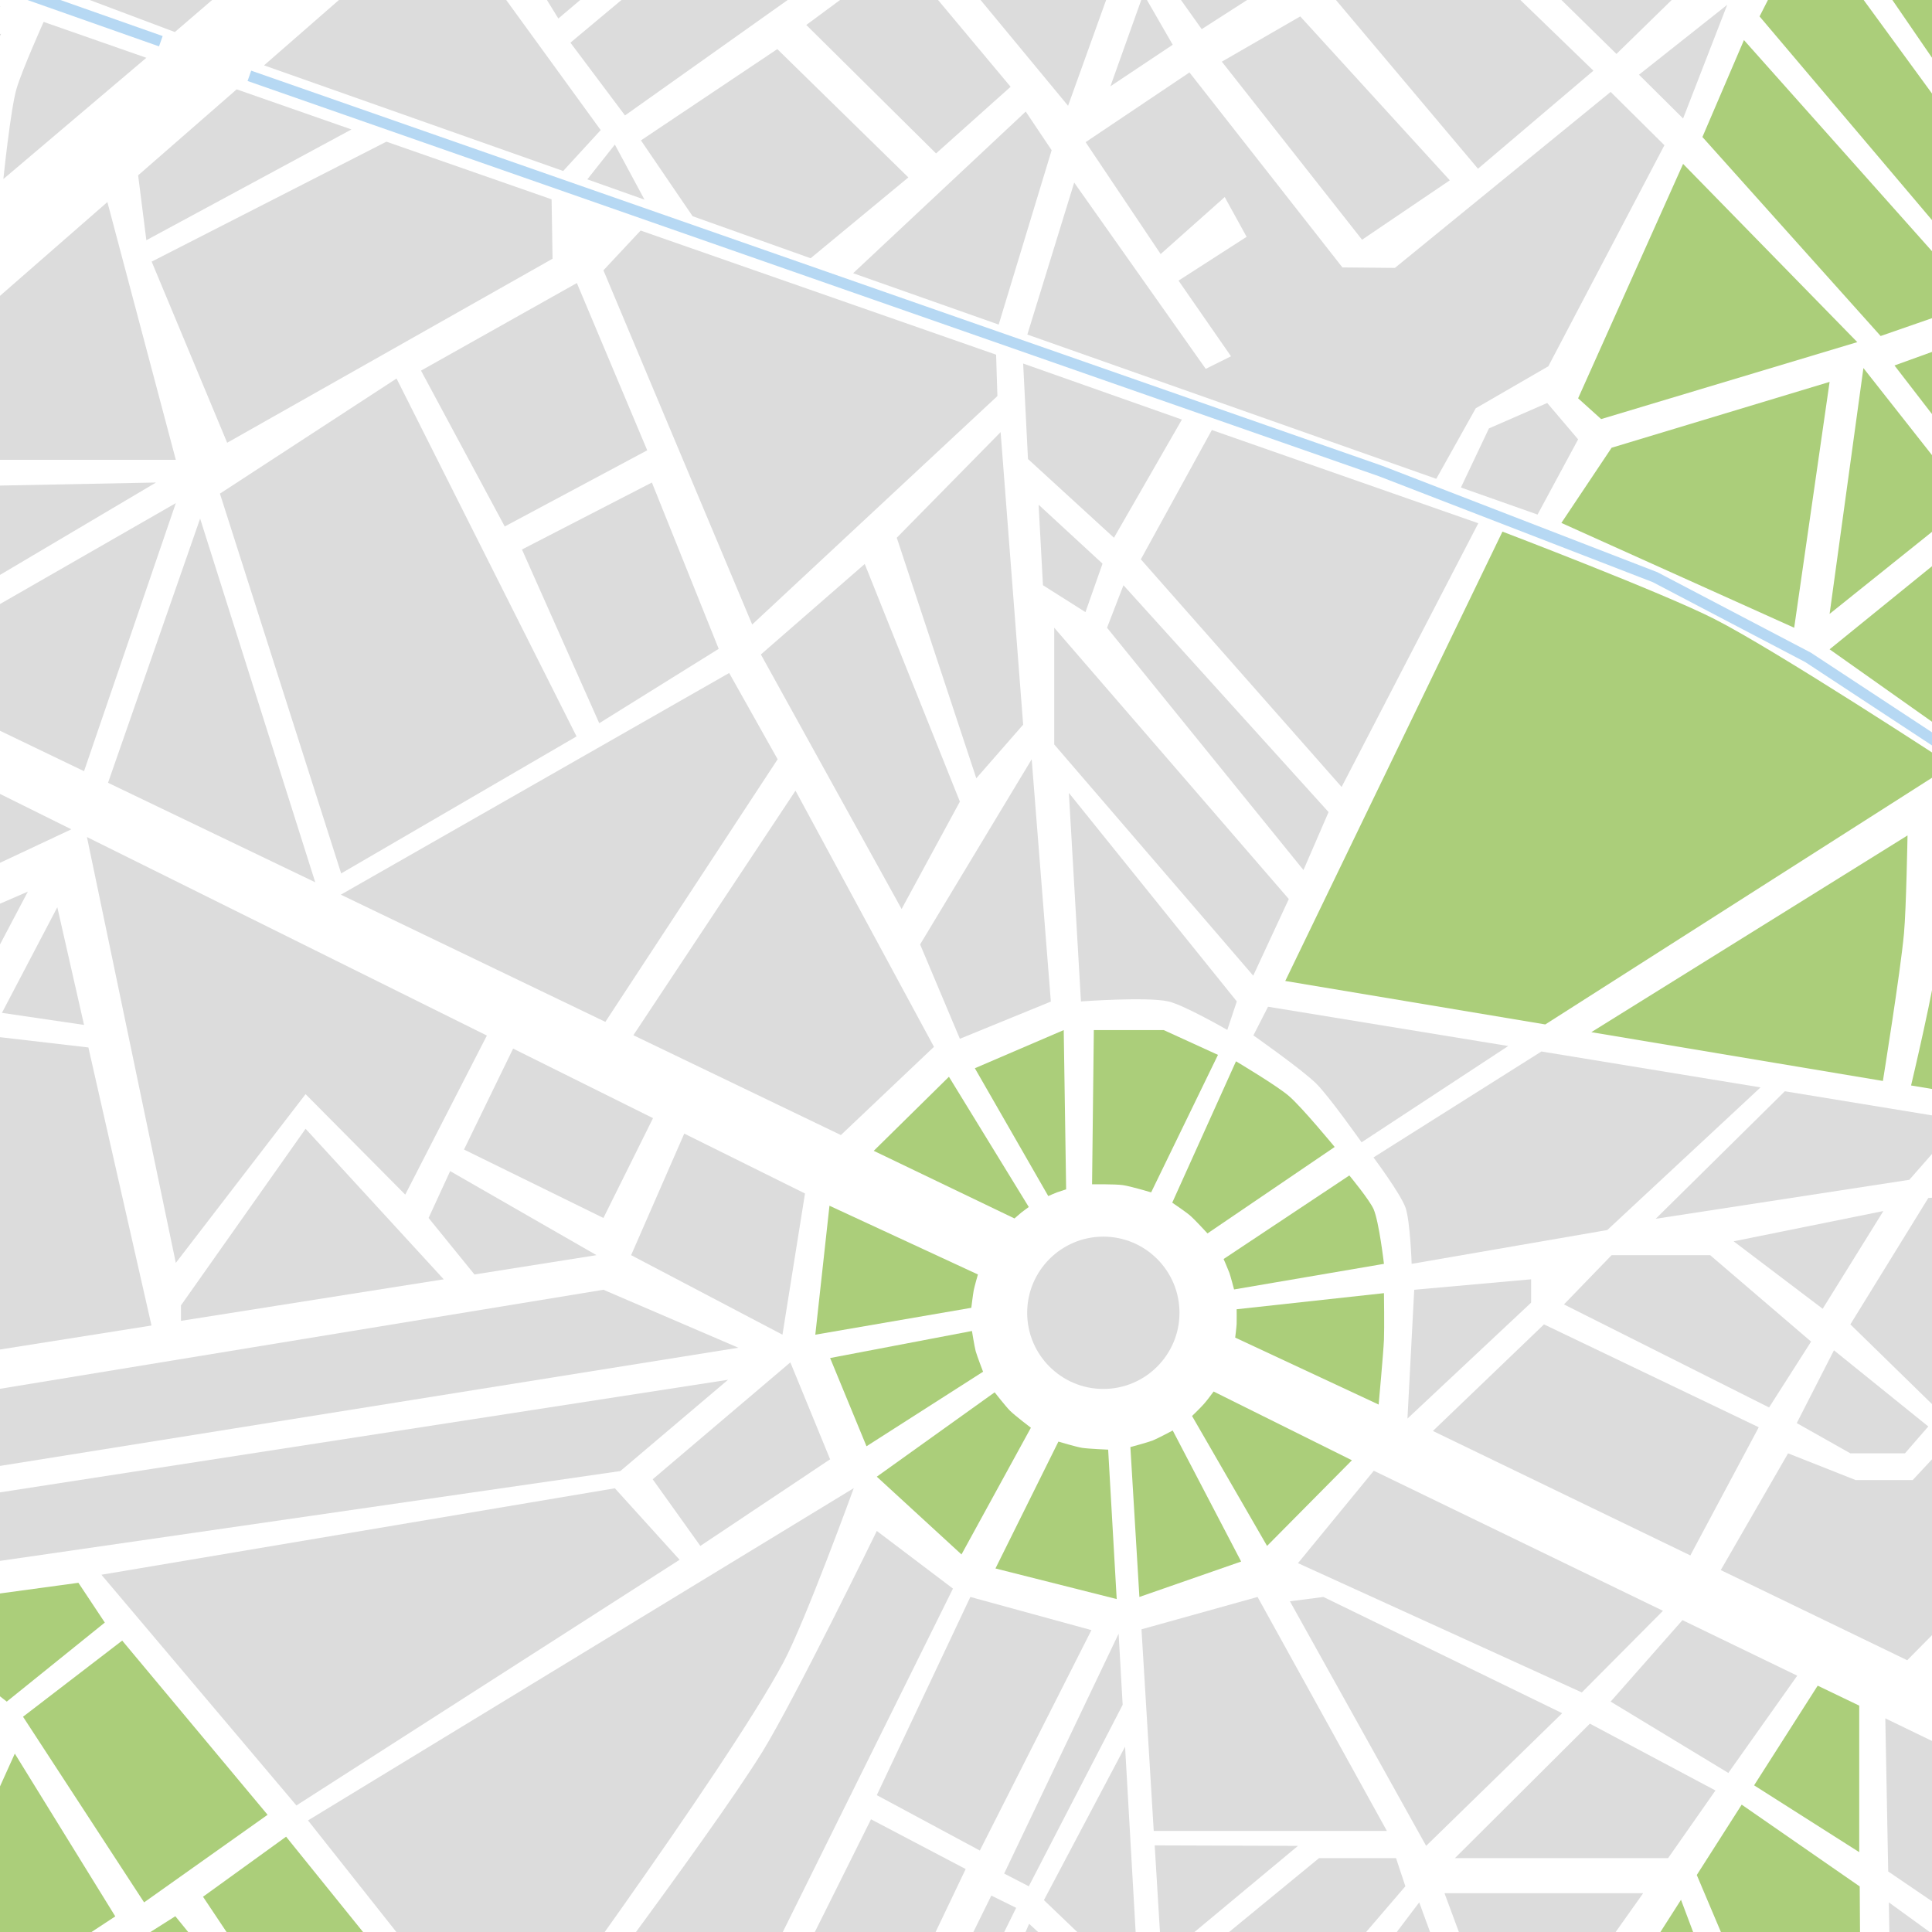 <?xml version="1.0" encoding="utf-8"?>
<!-- Generator: Adobe Illustrator 27.8.0, SVG Export Plug-In . SVG Version: 6.00 Build 0)  -->
<svg version="1.1" id="Layer_1" xmlns="http://www.w3.org/2000/svg" xmlns:xlink="http://www.w3.org/1999/xlink" x="0px" y="0px"
	 viewBox="0 0 1200 1200" style="enable-background:new 0 0 1200 1200;" xml:space="preserve">
<rect x="0" y="0" width="1200" height="1200" fill="#808080" stroke="none"/>
<style type="text/css">
	.st0{clip-path:url(#SVGID_00000150064423814140533970000009679000119055647151_);fill:#FFFFFF;}
	.st1{clip-path:url(#SVGID_00000150064423814140533970000009679000119055647151_);}
	.st2{clip-path:url(#SVGID_00000084525104944789318980000016347643452399526815_);fill:#DCDCDC;}
	.st3{clip-path:url(#SVGID_00000150064423814140533970000009679000119055647151_);fill:#DCDCDC;}
	.st4{clip-path:url(#SVGID_00000086690764025179100350000015153744612432913085_);fill:#DCDCDC;}
	.st5{clip-path:url(#SVGID_00000086690764025179100350000015153744612432913085_);fill:#ABCE7A;}
	
		.st6{clip-path:url(#SVGID_00000086690764025179100350000015153744612432913085_);fill:none;stroke:#B6D8F3;stroke-width:6.799;stroke-miterlimit:10;}
	.st7{clip-path:url(#SVGID_00000120541318106851474280000010779656547057458101_);fill:#06151F;}
</style>
<g>
	<g>
		<defs>
			<rect id="SVGID_1_" x="-238.7" y="-15.9" width="1699.9" height="1699.9"/>
		</defs>
		<clipPath id="SVGID_00000173866274080130544620000006888574511949916330_">
			<use xlink:href="#SVGID_1_"  style="overflow:visible;"/>
		</clipPath>
		
			<rect x="-238.7" y="-15.9" style="clip-path:url(#SVGID_00000173866274080130544620000006888574511949916330_);fill:#FFFFFF;" width="1699.9" height="1699.8"/>
		<g style="clip-path:url(#SVGID_00000173866274080130544620000006888574511949916330_);">
			<defs>
				<rect id="SVGID_00000025409147529824013160000000902858417270851481_" x="-238.7" y="-15.9" width="1699.9" height="1699.7"/>
			</defs>
			<clipPath id="SVGID_00000018938776548816924510000008699067410885940914_">
				<use xlink:href="#SVGID_00000025409147529824013160000000902858417270851481_"  style="overflow:visible;"/>
			</clipPath>
			<polygon style="clip-path:url(#SVGID_00000018938776548816924510000008699067410885940914_);fill:#DCDCDC;" points="
				-283.9,-73.3 -283.9,-1.6 -221.5,-73.3 			"/>
		</g>
		<polygon style="clip-path:url(#SVGID_00000173866274080130544620000006888574511949916330_);fill:#DCDCDC;" points="-219.7,-15.9 
			-238.7,8.1 -238.7,256.8 -211.5,272.1 -112,-15.9 		"/>
		<g style="clip-path:url(#SVGID_00000173866274080130544620000006888574511949916330_);">
			<defs>
				<rect id="SVGID_00000137817140281238140130000009685534442446084504_" x="-238.7" y="-15.9" width="1699.9" height="1699.7"/>
			</defs>
			<clipPath id="SVGID_00000137849220670462749930000017798516516776215470_">
				<use xlink:href="#SVGID_00000137817140281238140130000009685534442446084504_"  style="overflow:visible;"/>
			</clipPath>
			<path style="clip-path:url(#SVGID_00000137849220670462749930000017798516516776215470_);fill:#DCDCDC;" d="M0.6,21.1H-94
				l-79,240.3l157.9-135.5c0,0-6.1-41.8-4.2-53.8C-17.1,58.7,0.6,21.1,0.6,21.1"/>
			<polygon style="clip-path:url(#SVGID_00000137849220670462749930000017798516516776215470_);fill:#DCDCDC;" points="-89.2,3.4 
				0.6,4.3 -80.3,-23.9 			"/>
			<path style="clip-path:url(#SVGID_00000137849220670462749930000017798516516776215470_);fill:#DCDCDC;" d="M27.1,13.6l63.8,22.3
				L2.1,111.2c0,0,4.4-43.2,8.2-56.2C13.6,43.7,27.1,13.6,27.1,13.6"/>
			<polygon style="clip-path:url(#SVGID_00000137849220670462749930000017798516516776215470_);fill:#DCDCDC;" points="-64.3,-73.3 
				-72.4,-48.2 108.6,19.9 185.6,-46.3 157.1,-73.3 			"/>
			<polygon style="clip-path:url(#SVGID_00000137849220670462749930000017798516516776215470_);fill:#DCDCDC;" points="274.1,-55.5 
				164,40.6 349.8,106.2 373.1,80.8 			"/>
			<polygon style="clip-path:url(#SVGID_00000137849220670462749930000017798516516776215470_);fill:#DCDCDC;" points="446.8,-73.3 
				294.5,-73.3 346.8,11.5 			"/>
			<polygon style="clip-path:url(#SVGID_00000137849220670462749930000017798516516776215470_);fill:#DCDCDC;" points="473.7,-73.3 
				592.5,-73.3 388.2,71.7 354.3,26.5 			"/>
			<polygon style="clip-path:url(#SVGID_00000137849220670462749930000017798516516776215470_);fill:#DCDCDC;" points="616.8,-73.3 
				713.4,-73.3 663.4,65.7 575.8,-40.2 			"/>
			<polygon style="clip-path:url(#SVGID_00000137849220670462749930000017798516516776215470_);fill:#DCDCDC;" points="581.4,95.3 
				627.7,53.9 559.4,-27.8 500.8,15.5 			"/>
			<polygon style="clip-path:url(#SVGID_00000137849220670462749930000017798516516776215470_);fill:#DCDCDC;" points="482.8,30.5 
				398.1,87.2 430.2,134.3 503.5,160.4 564.2,110.2 			"/>
			<polygon style="clip-path:url(#SVGID_00000137849220670462749930000017798516516776215470_);fill:#DCDCDC;" points="529.9,169.7 
				620.3,201.6 653.2,93.3 637.1,69.3 			"/>
			<polygon style="clip-path:url(#SVGID_00000137849220670462749930000017798516516776215470_);fill:#DCDCDC;" points="381.9,89.8 
				364.8,111.4 400.3,124 			"/>
			<polygon style="clip-path:url(#SVGID_00000137849220670462749930000017798516516776215470_);fill:#DCDCDC;" points="710.2,-3.8 
				689.7,53.6 728.4,27.8 			"/>
			<polygon style="clip-path:url(#SVGID_00000137849220670462749930000017798516516776215470_);fill:#DCDCDC;" points="793.3,-12 
				744.9,-73.3 718.1,-21.7 746.4,18.1 			"/>
			<polygon style="clip-path:url(#SVGID_00000137849220670462749930000017798516516776215470_);fill:#DCDCDC;" points="894.7,-48 
				829.1,-0.8 918,104.8 989.7,43.9 			"/>
			<polygon style="clip-path:url(#SVGID_00000137849220670462749930000017798516516776215470_);fill:#DCDCDC;" points="1004,33.5 
				909.4,-59.3 927.7,-73.3 996.5,-73.3 1051,-12.4 			"/>
			<polygon style="clip-path:url(#SVGID_00000137849220670462749930000017798516516776215470_);fill:#DCDCDC;" points="1072.8,3 
				1018,46.4 1045.4,73.6 			"/>
			<polygon style="clip-path:url(#SVGID_00000137849220670462749930000017798516516776215470_);fill:#DCDCDC;" points="807.6,10.2 
				758.9,38.3 846,148.9 900.5,112 			"/>
			<polygon style="clip-path:url(#SVGID_00000137849220670462749930000017798516516776215470_);fill:#DCDCDC;" points="667.2,113.4 
				638.1,207.8 892.1,297.4 916.6,253.6 961.7,227.5 1033.8,90.2 1000.4,57.1 866.4,166.4 833.8,166.1 738.8,45 674.3,88.3 
				720.9,157.8 760.7,122.4 774.3,147.1 732,174.3 764.6,221.3 748.9,229.1 			"/>
			<polygon style="clip-path:url(#SVGID_00000137849220670462749930000017798516516776215470_);fill:#ABCE7A;" points="
				1045.4,101.8 980.2,247.4 994.5,260.3 1153.6,212.5 			"/>
			<polygon style="clip-path:url(#SVGID_00000137849220670462749930000017798516516776215470_);fill:#ABCE7A;" points="1083.2,24.9 
				1057.4,85.1 1168.1,208.7 1228.3,187.8 			"/>
			<polygon style="clip-path:url(#SVGID_00000137849220670462749930000017798516516776215470_);fill:#ABCE7A;" points="1122.5,-48 
				1092.9,10.2 1237.5,181 1283.2,172 			"/>
			<polygon style="clip-path:url(#SVGID_00000137849220670462749930000017798516516776215470_);fill:#ABCE7A;" points="1139.7,-52 
				1157.9,-73.3 1188,-73.3 1336.4,152.3 1290.2,167.3 			"/>
			<polygon style="clip-path:url(#SVGID_00000137849220670462749930000017798516516776215470_);fill:#ABCE7A;" points="
				1213.3,-73.3 1257.4,-73.3 1317,6.1 1277.8,28.4 			"/>
			<polygon style="clip-path:url(#SVGID_00000137849220670462749930000017798516516776215470_);fill:#ABCE7A;" points="1325.6,19.5 
				1288,45 1346.1,133.5 1388,98.5 			"/>
			<polygon style="clip-path:url(#SVGID_00000137849220670462749930000017798516516776215470_);fill:#ABCE7A;" points="
				1280.5,-73.3 1330.5,-4.7 1383.7,-44.5 1348.2,-73.3 			"/>
			<polygon style="clip-path:url(#SVGID_00000137849220670462749930000017798516516776215470_);fill:#ABCE7A;" points="
				1447.7,-73.3 1341.8,10.2 1397.7,87.8 1513.2,7.2 1513.2,-73.3 			"/>
			<polygon style="clip-path:url(#SVGID_00000137849220670462749930000017798516516776215470_);fill:#ABCE7A;" points="1466.5,65.2 
				1355.7,148.9 1489.6,107 			"/>
			<polygon style="clip-path:url(#SVGID_00000137849220670462749930000017798516516776215470_);fill:#ABCE7A;" points="
				1513.2,122.7 1367,167.3 1513.2,278.1 			"/>
			<polygon style="clip-path:url(#SVGID_00000137849220670462749930000017798516516776215470_);fill:#ABCE7A;" points="
				1234.8,302.3 1367,194.7 1341.8,167.3 1176.7,227 			"/>
			<polygon style="clip-path:url(#SVGID_00000137849220670462749930000017798516516776215470_);fill:#ABCE7A;" points="
				1381.5,204.4 1496.6,293.7 1228.3,468.3 1136.4,403.3 			"/>
			<polygon style="clip-path:url(#SVGID_00000137849220670462749930000017798516516776215470_);fill:#ABCE7A;" points="
				1136.4,381.3 1223,311.9 1157.4,228.6 			"/>
			<polygon style="clip-path:url(#SVGID_00000137849220670462749930000017798516516776215470_);fill:#ABCE7A;" points="
				1136.4,237.2 1114.4,389.9 969.8,324.8 1001,278.1 			"/>
			<polygon style="clip-path:url(#SVGID_00000137849220670462749930000017798516516776215470_);fill:#ABCE7A;" points="
				1506.8,313.5 1248.2,482.3 1440.1,609.2 1509.3,526.8 			"/>
			<polygon style="clip-path:url(#SVGID_00000137849220670462749930000017798516516776215470_);fill:#DCDCDC;" points="1509.3,549 
				1455.7,618.9 1491.2,647.3 1513.8,647.3 			"/>
			<polygon style="clip-path:url(#SVGID_00000137849220670462749930000017798516516776215470_);fill:#DCDCDC;" points="
				1350.1,573.5 1248.1,684.5 1451.4,689.3 1367.6,609.2 			"/>
			<polygon style="clip-path:url(#SVGID_00000137849220670462749930000017798516516776215470_);fill:#DCDCDC;" points="
				1394.9,605.4 1465.4,680.7 1500.8,680.7 			"/>
			<polygon style="clip-path:url(#SVGID_00000137849220670462749930000017798516516776215470_);fill:#DCDCDC;" points="1283.7,736 
				1375.1,846.8 1513.8,712.4 			"/>
			<polygon style="clip-path:url(#SVGID_00000137849220670462749930000017798516516776215470_);fill:#DCDCDC;" points="
				1205.4,1041.2 1509.3,739.3 1509.3,910.2 1297.7,1085.8 			"/>
			<polygon style="clip-path:url(#SVGID_00000137849220670462749930000017798516516776215470_);fill:#DCDCDC;" points="
				1509.3,933.3 1509.3,1020.9 1442.3,987.6 			"/>
			<polygon style="clip-path:url(#SVGID_00000137849220670462749930000017798516516776215470_);fill:#DCDCDC;" points="
				1426.2,1002.1 1318,1095.7 1509.3,1188.1 1509.3,1041.4 			"/>
			<polygon style="clip-path:url(#SVGID_00000137849220670462749930000017798516516776215470_);fill:#DCDCDC;" points="
				1236.6,698.8 1216.5,726.4 1334.2,714.8 			"/>
			<polygon style="clip-path:url(#SVGID_00000137849220670462749930000017798516516776215470_);fill:#DCDCDC;" points="
				1108.6,677.8 1028.4,757 1185.9,732.8 1218.4,695.8 			"/>
			<path style="clip-path:url(#SVGID_00000137849220670462749930000017798516516776215470_);fill:#DCDCDC;" d="M957.4,653.1
				l-104.3,65.8c0,0,16.8,22.5,19.9,31.2c2.9,8.3,3.8,34.9,3.8,34.9l121.5-21l95.2-88.6L957.4,653.1z"/>
			<path style="clip-path:url(#SVGID_00000137849220670462749930000017798516516776215470_);fill:#ABCE7A;" d="M1229.4,487.6
				l-25.3,17.8c0,0,2.1,63.8,0,84.9c-2.1,21-17.1,83.9-17.1,83.9l41.7,7l104.4-119.9L1229.4,487.6z"/>
			<path style="clip-path:url(#SVGID_00000137849220670462749930000017798516516776215470_);fill:#ABCE7A;" d="M1212.2,475.3
				c0,0-108.7-71.2-147.3-90.8c-31.7-16.2-131.7-54.3-131.7-54.3L798.3,609.3l161.5,27L1212.2,475.3z"/>
			<path style="clip-path:url(#SVGID_00000137849220670462749930000017798516516776215470_);fill:#DCDCDC;" d="M936.8,649.7
				l-149.2-24.4l-9.1,17.8c0,0,30.5,21.4,39.2,30.1c8.1,8.1,28,36.3,28,36.3L936.8,649.7z"/>
			<path style="clip-path:url(#SVGID_00000137849220670462749930000017798516516776215470_);fill:#ABCE7A;" d="M1184.8,518.9
				L988.4,641.1l181.1,30.3c0,0,11-68.2,13.1-91.7C1184,564.5,1184.8,518.9,1184.8,518.9"/>
			<path style="clip-path:url(#SVGID_00000137849220670462749930000017798516516776215470_);fill:#ABCE7A;" d="M767.7,659.2
				c0,0,25.4,15.1,32.8,21.5c8.1,6.9,28.5,31.7,28.5,31.7l-79,53.7c0,0-7.8-8.5-10.7-11c-2.6-2.3-11.2-8.1-11.2-8.1L767.7,659.2z"/>
			<path style="clip-path:url(#SVGID_00000137849220670462749930000017798516516776215470_);fill:#ABCE7A;" d="M838.1,730.1L760,782
				c0,0,2.8,6.4,3.6,8.6c0.9,2.6,2.9,10.3,2.9,10.3l93.1-15.9c0,0-3-25.9-6.4-33.9C850.6,745.2,838.1,730.1,838.1,730.1"/>
			<path style="clip-path:url(#SVGID_00000137849220670462749930000017798516516776215470_);fill:#ABCE7A;" d="M856.3,872.4
				l-89.1-41.6c0,0,0.8-6.4,0.9-8.5c0.1-2.3,0-9.1,0-9.1l91.5-10c0,0,0.3,21.8,0,29C859.2,841,856.3,872.4,856.3,872.4"/>
			<polygon style="clip-path:url(#SVGID_00000137849220670462749930000017798516516776215470_);fill:#DCDCDC;" points="878.4,801.1 
				874.2,881.1 951,809.1 951,794.6 			"/>
			<polygon style="clip-path:url(#SVGID_00000137849220670462749930000017798516516776215470_);fill:#DCDCDC;" points="890,888.8 
				959,822.6 1092.4,886.5 1049.9,966.1 			"/>
			<polygon style="clip-path:url(#SVGID_00000137849220670462749930000017798516516776215470_);fill:#DCDCDC;" points="
				1124.9,833.3 1098.8,874.2 971.4,810.2 1001,779.6 1062.2,779.6 			"/>
			<polygon style="clip-path:url(#SVGID_00000137849220670462749930000017798516516776215470_);fill:#DCDCDC;" points="1076.8,771 
				1169.8,752.2 1132.1,812.9 			"/>
			<polygon style="clip-path:url(#SVGID_00000137849220670462749930000017798516516776215470_);fill:#DCDCDC;" points="
				1149.3,822.6 1199.9,872 1227.8,856.4 1264.4,854.8 1312.2,902.7 1362.2,859.7 1266,739.3 1197.7,744.1 			"/>
			<polygon style="clip-path:url(#SVGID_00000137849220670462749930000017798516516776215470_);fill:#DCDCDC;" points="
				1297.7,916.9 1260.1,874.2 1230,874.2 1188,919.3 1152.6,919.3 1110.6,902.7 1068.8,975.2 1184.6,1031.2 			"/>
			<polygon style="clip-path:url(#SVGID_00000137849220670462749930000017798516516776215470_);fill:#DCDCDC;" points="
				1139.1,838.7 1116,883.9 1149.3,902.7 1183.2,902.7 1197.7,886 			"/>
			<polygon style="clip-path:url(#SVGID_00000137849220670462749930000017798516516776215470_);fill:#DCDCDC;" points="907.4,302.8 
				955,319.6 980.2,272.9 961,250.3 924.8,266.1 			"/>
			<polygon style="clip-path:url(#SVGID_00000137849220670462749930000017798516516776215470_);fill:#DCDCDC;" points="752.7,267.1 
				708.6,347.4 833.3,488.8 918.2,325 			"/>
			<polygon style="clip-path:url(#SVGID_00000137849220670462749930000017798516516776215470_);fill:#DCDCDC;" points="734.1,260.6 
				691.9,334 638.5,285.1 635.5,225.8 			"/>
			<polygon style="clip-path:url(#SVGID_00000137849220670462749930000017798516516776215470_);fill:#DCDCDC;" points="621.5,268.4 
				557,334 606.4,483.4 635.5,450.1 			"/>
			<polygon style="clip-path:url(#SVGID_00000137849220670462749930000017798516516776215470_);fill:#DCDCDC;" points="640.8,471.6 
				571.5,586.6 596.2,645.2 652.7,622.1 			"/>
			<path style="clip-path:url(#SVGID_00000137849220670462749930000017798516516776215470_);fill:#DCDCDC;" d="M663.9,492.5
				l7.5,129.5c0,0,41.1-3,54.3,0c9.9,2.3,36.6,17.7,36.6,17.7l5.9-17.7L663.9,492.5z"/>
			<polygon style="clip-path:url(#SVGID_00000137849220670462749930000017798516516776215470_);fill:#DCDCDC;" points="654.8,389.9 
				654.8,462.4 778.4,606 800.5,558.4 			"/>
			<polygon style="clip-path:url(#SVGID_00000137849220670462749930000017798516516776215470_);fill:#DCDCDC;" points="645.1,313.5 
				647.8,363.5 674.2,380.2 684.8,350.1 			"/>
			<polygon style="clip-path:url(#SVGID_00000137849220670462749930000017798516516776215470_);fill:#DCDCDC;" points="697.8,363.5 
				687.6,389.9 809.6,540.4 825.2,504.4 			"/>
			<path style="clip-path:url(#SVGID_00000137849220670462749930000017798516516776215470_);fill:#ABCE7A;" d="M679.4,639.8h43.4
				l33.7,15.4l-41.5,85.4c0,0-13.1-3.9-17.6-4.5c-4.7-0.7-19.1-0.5-19.1-0.5L679.4,639.8z"/>
			<path style="clip-path:url(#SVGID_00000137849220670462749930000017798516516776215470_);fill:#ABCE7A;" d="M660.7,639.8
				l-55.2,23.7l45.6,79.4c0,0,4-1.8,5.4-2.3c1.4-0.5,5.7-1.9,5.7-1.9L660.7,639.8z"/>
			<path style="clip-path:url(#SVGID_00000137849220670462749930000017798516516776215470_);fill:#ABCE7A;" d="M542.7,714.8l46.7-46
				l49.6,80.9c0,0-3.5,2.5-4.6,3.4c-1.1,0.9-4.3,3.7-4.3,3.7L542.7,714.8z"/>
			<polygon style="clip-path:url(#SVGID_00000137849220670462749930000017798516516776215470_);fill:#DCDCDC;" points="537.1,350.3 
				472.6,406.5 560,564.6 596.2,497.9 			"/>
			<polygon style="clip-path:url(#SVGID_00000137849220670462749930000017798516516776215470_);fill:#DCDCDC;" points="494.1,491.1 
				393.4,643 522.3,705 580.1,650.2 			"/>
			<polygon style="clip-path:url(#SVGID_00000137849220670462749930000017798516516776215470_);fill:#DCDCDC;" points="483,471.6 
				376,634.7 211.7,555.7 452.9,418 			"/>
			<polygon style="clip-path:url(#SVGID_00000137849220670462749930000017798516516776215470_);fill:#DCDCDC;" points="467.2,387.9 
				619.5,246 618.7,220.3 397.9,143.2 374.8,167.9 			"/>
			<polygon style="clip-path:url(#SVGID_00000137849220670462749930000017798516516776215470_);fill:#DCDCDC;" points="358.3,175.8 
				261.5,230.2 313.5,327 402,279.7 			"/>
			<polygon style="clip-path:url(#SVGID_00000137849220670462749930000017798516516776215470_);fill:#DCDCDC;" points="324.2,341.3 
				372.2,449.2 446.4,403 404.9,299.7 			"/>
			<polygon style="clip-path:url(#SVGID_00000137849220670462749930000017798516516776215470_);fill:#DCDCDC;" points="94.2,162.5 
				141.1,275 343.2,160.7 342.6,123.8 240,88 			"/>
			<polygon style="clip-path:url(#SVGID_00000137849220670462749930000017798516516776215470_);fill:#DCDCDC;" points="90.9,149.2 
				85.8,108.9 147,55.5 218.3,80.4 			"/>
			<polygon style="clip-path:url(#SVGID_00000137849220670462749930000017798516516776215470_);fill:#DCDCDC;" points="246.3,235.1 
				136.6,306.6 211.9,542.5 358.1,457.4 			"/>
			<polygon style="clip-path:url(#SVGID_00000137849220670462749930000017798516516776215470_);fill:#DCDCDC;" points="66.7,125.5 
				109.2,285.6 -116.6,285.6 			"/>
			<polygon style="clip-path:url(#SVGID_00000137849220670462749930000017798516516776215470_);fill:#DCDCDC;" points="
				-137.8,304.3 -199.5,358 -90.2,410.5 96.9,299.7 			"/>
			<polygon style="clip-path:url(#SVGID_00000137849220670462749930000017798516516776215470_);fill:#DCDCDC;" points="-74.6,418 
				52.2,479 109.2,312.5 			"/>
			<polygon style="clip-path:url(#SVGID_00000137849220670462749930000017798516516776215470_);fill:#DCDCDC;" points="124.3,322.1 
				67.1,486.2 195.8,548 			"/>
			<polygon style="clip-path:url(#SVGID_00000137849220670462749930000017798516516776215470_);fill:#DCDCDC;" points="
				-190.1,625.2 44.3,515.1 -225.9,381 			"/>
			<polygon style="clip-path:url(#SVGID_00000137849220670462749930000017798516516776215470_);fill:#DCDCDC;" points="
				-283.9,698.6 -212.1,634.7 -246.5,398.9 -286.8,434.1 			"/>
			<polygon style="clip-path:url(#SVGID_00000137849220670462749930000017798516516776215470_);fill:#DCDCDC;" points="-209.4,653 
				-283.9,720.8 -283.9,845.5 -242.3,876.6 -178.3,866.4 			"/>
			<path style="clip-path:url(#SVGID_00000137849220670462749930000017798516516776215470_);fill:#DCDCDC;" d="M17.3,553.8
				l-204.9,88.8l3.3,22.5c0,0,53.5-24.3,80.6-22.6c16.6,1,61.3,24.5,61.3,24.5L17.3,553.8z"/>
			<path style="clip-path:url(#SVGID_00000137849220670462749930000017798516516776215470_);fill:#DCDCDC;" d="M-174.1,676.9
				c0,0,52.6-21.4,71-19.9c14.2,1.2,51.6,24.2,51.6,24.2l-42,98.4L-174.1,676.9z"/>
			<polygon style="clip-path:url(#SVGID_00000137849220670462749930000017798516516776215470_);fill:#DCDCDC;" points="-181.2,686 
				-155.3,862.8 -134.6,859.5 -102.6,794.6 			"/>
			<polygon style="clip-path:url(#SVGID_00000137849220670462749930000017798516516776215470_);fill:#DCDCDC;" points="-90.7,810.8 
				-109.5,855.5 -55.9,847.1 			"/>
			<polygon style="clip-path:url(#SVGID_00000137849220670462749930000017798516516776215470_);fill:#DCDCDC;" points="35.6,563.5 
				1.2,629.1 52.2,636.6 			"/>
			<polygon style="clip-path:url(#SVGID_00000137849220670462749930000017798516516776215470_);fill:#DCDCDC;" points="-5.3,643.6 
				-78.4,791.9 -38.5,844.3 94.1,823.3 54.9,650.6 			"/>
			<polygon style="clip-path:url(#SVGID_00000137849220670462749930000017798516516776215470_);fill:#DCDCDC;" points="54,519.9 
				109.2,784.4 189.8,679.6 251.7,742 302.4,643.2 			"/>
			<polygon style="clip-path:url(#SVGID_00000137849220670462749930000017798516516776215470_);fill:#DCDCDC;" points="189.8,701.1 
				112.4,810.8 112.4,820.4 275.6,794.6 			"/>
			<polygon style="clip-path:url(#SVGID_00000137849220670462749930000017798516516776215470_);fill:#DCDCDC;" points="318.7,651.3 
				288.2,714 374.8,756.5 405.6,694.5 			"/>
			<polygon style="clip-path:url(#SVGID_00000137849220670462749930000017798516516776215470_);fill:#DCDCDC;" points="279.6,727.4 
				266.2,756.5 294.7,791.6 370.5,779.6 			"/>
			<polygon style="clip-path:url(#SVGID_00000137849220670462749930000017798516516776215470_);fill:#DCDCDC;" points="425,704.1 
				392,779.6 486,829 500,741.3 			"/>
			<polygon style="clip-path:url(#SVGID_00000137849220670462749930000017798516516776215470_);fill:#DCDCDC;" points="515.6,906.4 
				490.9,846.2 405.4,918.8 435,960.2 			"/>
			<path style="clip-path:url(#SVGID_00000137849220670462749930000017798516516776215470_);fill:#ABCE7A;" d="M607.4,791.6
				c0,0-2.1,7.3-2.6,9.8c-0.5,2.7-1.5,10.9-1.5,10.9L506.4,829l8.8-80.1L607.4,791.6z"/>
			<path style="clip-path:url(#SVGID_00000137849220670462749930000017798516516776215470_);fill:#ABCE7A;" d="M515.6,843.5
				l22.6,54.8l72.4-46.3c0,0-3.7-9.6-4.6-12.8c-0.8-3.1-2.3-12.5-2.3-12.5L515.6,843.5z"/>
			<path style="clip-path:url(#SVGID_00000137849220670462749930000017798516516776215470_);fill:#ABCE7A;" d="M544.6,917.2
				l73.2-52.4c0,0,6.9,8.8,9.5,11.4c3,3,13,10.6,13,10.6l-43.1,78.7L544.6,917.2z"/>
			<path style="clip-path:url(#SVGID_00000137849220670462749930000017798516516776215470_);fill:#ABCE7A;" d="M657.4,895.4
				c0,0,11,3.3,14.8,3.9c4,0.6,16.1,1.1,16.1,1.1l5.3,92.8l-75.3-19L657.4,895.4z"/>
			<path style="clip-path:url(#SVGID_00000137849220670462749930000017798516516776215470_);fill:#ABCE7A;" d="M707.7,991.9l63.2-22
				l-42.5-81.4c0,0-9.2,4.9-12.4,6.2c-3.4,1.3-13.9,4.1-13.9,4.1L707.7,991.9z"/>
			<path style="clip-path:url(#SVGID_00000137849220670462749930000017798516516776215470_);fill:#ABCE7A;" d="M787,960.2l52.7-53.2
				l-85.9-42.7c0,0-4.4,6-6.1,7.8c-1.7,2-7.3,7.4-7.3,7.4L787,960.2z"/>
			<path style="clip-path:url(#SVGID_00000137849220670462749930000017798516516776215470_);fill:#DCDCDC;" d="M530.3,924.3
				l-339,206.4l122.6,154.8c0,0,136.6-185.5,172.7-253C500.3,1006.8,530.3,924.3,530.3,924.3"/>
			<path style="clip-path:url(#SVGID_00000137849220670462749930000017798516516776215470_);fill:#DCDCDC;" d="M544.6,950.9
				l47.3,35.8l-197.1,397.8l-69.5-91c0,0,115.1-151.7,148.4-205.7C493.9,1054.9,544.6,950.9,544.6,950.9"/>
			<polygon style="clip-path:url(#SVGID_00000137849220670462749930000017798516516776215470_);fill:#DCDCDC;" points="422.1,968.8 
				381.9,924.4 63,978.1 184.1,1121.4 			"/>
			<polygon style="clip-path:url(#SVGID_00000137849220670462749930000017798516516776215470_);fill:#ABCE7A;" points="
				166.2,1127.2 89.5,1181.6 14.3,1066.3 75.9,1019 			"/>
			<polygon style="clip-path:url(#SVGID_00000137849220670462749930000017798516516776215470_);fill:#ABCE7A;" points="65.1,1007.8 
				4.2,1056.9 -69.6,999.2 48.7,983.1 			"/>
			<polygon style="clip-path:url(#SVGID_00000137849220670462749930000017798516516776215470_);fill:#ABCE7A;" points="9.2,1089.2 
				-82.1,1291.3 71.6,1190.3 			"/>
			<polygon style="clip-path:url(#SVGID_00000137849220670462749930000017798516516776215470_);fill:#ABCE7A;" points="
				108.9,1190.2 -74.6,1306.4 -70.6,1315.9 252.2,1374.4 306.7,1300.6 242.5,1224.7 174.8,1271.2 			"/>
			<polygon style="clip-path:url(#SVGID_00000137849220670462749930000017798516516776215470_);fill:#ABCE7A;" points="
				177.7,1140.8 126.1,1178.1 173.4,1249 232.1,1208.2 			"/>
			<polygon style="clip-path:url(#SVGID_00000137849220670462749930000017798516516776215470_);fill:#ABCE7A;" points="
				242.5,1393.8 136.1,1542.2 47.2,1454.7 86.6,1362.3 			"/>
			<polygon style="clip-path:url(#SVGID_00000137849220670462749930000017798516516776215470_);fill:#ABCE7A;" points="
				-67.5,1337.9 32.9,1440.4 70,1358.7 			"/>
			<polygon style="clip-path:url(#SVGID_00000137849220670462749930000017798516516776215470_);fill:#ABCE7A;" points="-7.6,1078 
				-93.1,1002.3 -134.4,1005.8 -93,1288.7 			"/>
			<polygon style="clip-path:url(#SVGID_00000137849220670462749930000017798516516776215470_);fill:#ABCE7A;" points="
				-157.6,1008.8 -190.7,1012.5 -220.8,1075.6 -146.7,1083.7 			"/>
			<polygon style="clip-path:url(#SVGID_00000137849220670462749930000017798516516776215470_);fill:#ABCE7A;" points="
				-225.8,1089.2 -248.1,1140.8 -137,1154.8 -144.8,1096.4 			"/>
			<polygon style="clip-path:url(#SVGID_00000137849220670462749930000017798516516776215470_);fill:#ABCE7A;" points="
				-283.9,1029.7 -220.8,1026.8 -283.9,1160.1 			"/>
			<polygon style="clip-path:url(#SVGID_00000137849220670462749930000017798516516776215470_);fill:#ABCE7A;" points="
				-256.7,1153.7 -288.2,1212.5 -288.2,1249 -138.4,1291.3 			"/>
			<polygon style="clip-path:url(#SVGID_00000137849220670462749930000017798516516776215470_);fill:#ABCE7A;" points="
				-288.2,1269.1 -288.2,1415.3 -138.4,1319.3 			"/>
			<polygon style="clip-path:url(#SVGID_00000137849220670462749930000017798516516776215470_);fill:#ABCE7A;" points="-132,1337.9 
				-283.9,1440.4 -283.9,1608.1 -252.4,1622.4 			"/>
			<polygon style="clip-path:url(#SVGID_00000137849220670462749930000017798516516776215470_);fill:#ABCE7A;" points="
				-108.1,1348.3 -238.7,1626.7 -53.8,1720.6 			"/>
			<polygon style="clip-path:url(#SVGID_00000137849220670462749930000017798516516776215470_);fill:#ABCE7A;" points="
				-85.1,1342.2 -28,1732.1 126.1,1555 			"/>
			<polygon style="clip-path:url(#SVGID_00000137849220670462749930000017798516516776215470_);fill:#ABCE7A;" points="
				-283.9,1630.3 -283.9,1723.5 -233,1723.5 -207.9,1666.9 			"/>
			<polygon style="clip-path:url(#SVGID_00000137849220670462749930000017798516516776215470_);fill:#ABCE7A;" points="
				-192.9,1671.2 -213.3,1723.5 -92.5,1723.5 			"/>
			<polygon style="clip-path:url(#SVGID_00000137849220670462749930000017798516516776215470_);fill:#DCDCDC;" points="
				-144.9,933.7 458.6,837.1 374.8,801.1 -151.7,887.5 			"/>
			<polygon style="clip-path:url(#SVGID_00000137849220670462749930000017798516516776215470_);fill:#DCDCDC;" points="-142.7,949 
				-136.8,989.3 385.3,913.7 452.2,857 			"/>
			<polygon style="clip-path:url(#SVGID_00000137849220670462749930000017798516516776215470_);fill:#DCDCDC;" points="
				-283.9,965.6 -165.7,953 -160.2,990.6 -283.9,1015.4 			"/>
			<polygon style="clip-path:url(#SVGID_00000137849220670462749930000017798516516776215470_);fill:#DCDCDC;" points="
				-283.9,909.3 -283.9,948 -168.1,936.3 -174.8,890.8 			"/>
			<polygon style="clip-path:url(#SVGID_00000137849220670462749930000017798516516776215470_);fill:#DCDCDC;" points="
				273.9,1380.5 388.7,1404.2 313.5,1311.7 			"/>
			<polygon style="clip-path:url(#SVGID_00000137849220670462749930000017798516516776215470_);fill:#DCDCDC;" points="
				259.7,1394.5 213.5,1463.3 325.3,1535 381.2,1420.3 			"/>
			<polygon style="clip-path:url(#SVGID_00000137849220670462749930000017798516516776215470_);fill:#DCDCDC;" points="
				315.6,1549.3 265.1,1656.8 148.6,1555.8 204.9,1474.1 			"/>
			<polygon style="clip-path:url(#SVGID_00000137849220670462749930000017798516516776215470_);fill:#DCDCDC;" points="
				141.1,1570.1 93.1,1628.2 235.7,1712.7 255.1,1674.7 			"/>
			<polygon style="clip-path:url(#SVGID_00000137849220670462749930000017798516516776215470_);fill:#DCDCDC;" points="82.3,1644.6 
				8.5,1720.6 221.4,1720.6 			"/>
			<polygon style="clip-path:url(#SVGID_00000137849220670462749930000017798516516776215470_);fill:#DCDCDC;" points="
				271.5,1682.6 250,1723.5 321.7,1723.5 			"/>
			<polygon style="clip-path:url(#SVGID_00000137849220670462749930000017798516516776215470_);fill:#DCDCDC;" points="
				416.3,1557.2 285.9,1638.2 280.1,1665.4 366.2,1723.5 458.6,1720.6 			"/>
			<polygon style="clip-path:url(#SVGID_00000137849220670462749930000017798516516776215470_);fill:#DCDCDC;" points="386.2,1438 
				310.2,1602.4 412,1542.2 			"/>
			<polygon style="clip-path:url(#SVGID_00000137849220670462749930000017798516516776215470_);fill:#DCDCDC;" points="407,1416 
				429.9,1525.7 497.3,1459.7 			"/>
			<polygon style="clip-path:url(#SVGID_00000137849220670462749930000017798516516776215470_);fill:#DCDCDC;" points="
				432.1,1547.9 508.1,1474.1 541,1723.5 475.1,1723.5 			"/>
			<polygon style="clip-path:url(#SVGID_00000137849220670462749930000017798516516776215470_);fill:#DCDCDC;" points="535.3,1535 
				561.1,1723.5 677.8,1596.6 			"/>
			<polygon style="clip-path:url(#SVGID_00000137849220670462749930000017798516516776215470_);fill:#DCDCDC;" points="
				685.8,1610.2 584.7,1723.5 662.2,1723.5 702.3,1629.2 			"/>
			<polygon style="clip-path:url(#SVGID_00000137849220670462749930000017798516516776215470_);fill:#DCDCDC;" points="
				713.1,1644.9 672.9,1723.5 799.8,1723.5 799.8,1712.7 			"/>
			<polygon style="clip-path:url(#SVGID_00000137849220670462749930000017798516516776215470_);fill:#DCDCDC;" points="
				872.9,1602.4 766.5,1540.6 720.8,1629.9 805.5,1694.1 			"/>
			<polygon style="clip-path:url(#SVGID_00000137849220670462749930000017798516516776215470_);fill:#DCDCDC;" points="
				890.8,1614.5 930.5,1655.7 842.3,1723.9 819.8,1706.3 			"/>
			<polygon style="clip-path:url(#SVGID_00000137849220670462749930000017798516516776215470_);fill:#DCDCDC;" points="
				942.5,1668.7 870,1724.9 999,1723.5 			"/>
			<polygon style="clip-path:url(#SVGID_00000137849220670462749930000017798516516776215470_);fill:#DCDCDC;" points="1032,1723.5 
				1018,1610.2 954,1659.9 1015.5,1723.5 			"/>
			<polygon style="clip-path:url(#SVGID_00000137849220670462749930000017798516516776215470_);fill:#DCDCDC;" points="
				991.1,1483.4 897.8,1602.3 941.7,1647 1010.9,1593.4 			"/>
			<polygon style="clip-path:url(#SVGID_00000137849220670462749930000017798516516776215470_);fill:#DCDCDC;" points="
				874.3,1411.3 774.1,1525.7 882.9,1589.5 970.3,1479.2 			"/>
			<polygon style="clip-path:url(#SVGID_00000137849220670462749930000017798516516776215470_);fill:#ABCE7A;" points="
				-225.7,1160.1 -133.6,1173.2 -117.2,1285.6 			"/>
			<polygon style="clip-path:url(#SVGID_00000137849220670462749930000017798516516776215470_);fill:#DCDCDC;" points="715,1367 
				561.8,1467.6 728.1,1541.8 			"/>
			<polygon style="clip-path:url(#SVGID_00000137849220670462749930000017798516516776215470_);fill:#DCDCDC;" points="
				724.7,1269.5 740.6,1528.3 861.4,1396.9 			"/>
			<polygon style="clip-path:url(#SVGID_00000137849220670462749930000017798516516776215470_);fill:#DCDCDC;" points="
				940.5,1335.9 885.8,1398.1 982.7,1468.2 			"/>
			<polygon style="clip-path:url(#SVGID_00000137849220670462749930000017798516516776215470_);fill:#ABCE7A;" points="999,1446.8 
				1105.1,1337.9 1097.9,1305.6 957.4,1337.9 			"/>
			<polygon style="clip-path:url(#SVGID_00000137849220670462749930000017798516516776215470_);fill:#ABCE7A;" points="1044.1,1180 
				955.6,1318.5 1085.7,1290.6 			"/>
			<polygon style="clip-path:url(#SVGID_00000137849220670462749930000017798516516776215470_);fill:#DCDCDC;" points="
				1020.6,1175.9 897.2,1175.9 939.6,1290.2 			"/>
			<polygon style="clip-path:url(#SVGID_00000137849220670462749930000017798516516776215470_);fill:#DCDCDC;" points="
				881.5,1181.6 822.2,1259.9 904.6,1339.7 927.5,1307.3 			"/>
			<polygon style="clip-path:url(#SVGID_00000137849220670462749930000017798516516776215470_);fill:#DCDCDC;" points="
				713.8,1347.5 707.7,1240.4 566.1,1355.1 518.1,1450.1 541,1458.3 			"/>
			<polygon style="clip-path:url(#SVGID_00000137849220670462749930000017798516516776215470_);fill:#DCDCDC;" points="
				698.8,1084.9 706.8,1225 700.1,1229.7 648.4,1180.2 			"/>
			<polygon style="clip-path:url(#SVGID_00000137849220670462749930000017798516516776215470_);fill:#DCDCDC;" points="
				639.2,1194.9 686.5,1238.3 586.2,1318.5 			"/>
			<polygon style="clip-path:url(#SVGID_00000137849220670462749930000017798516516776215470_);fill:#DCDCDC;" points="602.7,991.9 
				677.9,1012.5 608.6,1149.4 544.6,1115 			"/>
			<polygon style="clip-path:url(#SVGID_00000137849220670462749930000017798516516776215470_);fill:#DCDCDC;" points="541,1130 
				599.8,1160.9 470.1,1432.5 409.2,1394.5 			"/>
			<polygon style="clip-path:url(#SVGID_00000137849220670462749930000017798516516776215470_);fill:#DCDCDC;" points="639,1171.6 
				623.7,1163.7 694.8,1014.7 697.3,1058.9 			"/>
			
				<rect x="417.7" y="1301" transform="matrix(0.442 -0.897 0.897 0.442 -861.994 1232.935)" style="clip-path:url(#SVGID_00000137849220670462749930000017798516516776215470_);fill:#DCDCDC;" width="285.3" height="17.2"/>
			<polygon style="clip-path:url(#SVGID_00000137849220670462749930000017798516516776215470_);fill:#DCDCDC;" points="
				686.5,1587.3 715.4,1555.7 525.1,1470.8 533.7,1522.6 			"/>
			<polygon style="clip-path:url(#SVGID_00000137849220670462749930000017798516516776215470_);fill:#DCDCDC;" points="
				885.8,1146.5 970.3,1064.1 822,991.9 801.2,994.6 			"/>
			<polygon style="clip-path:url(#SVGID_00000137849220670462749930000017798516516776215470_);fill:#DCDCDC;" points="
				861.4,1137.2 716.6,1137.2 709,1012 781.1,991.9 			"/>
			<polygon style="clip-path:url(#SVGID_00000137849220670462749930000017798516516776215470_);fill:#DCDCDC;" points="853.3,913.5 
				806.2,970.9 982.5,1051.2 1032.9,1000.5 			"/>
			<polygon style="clip-path:url(#SVGID_00000137849220670462749930000017798516516776215470_);fill:#DCDCDC;" points="
				987.5,1070.6 903.7,1154.1 1036.1,1154.1 1065.5,1112.1 			"/>
			<polygon style="clip-path:url(#SVGID_00000137849220670462749930000017798516516776215470_);fill:#DCDCDC;" points="
				1000.4,1056.9 1073.5,1101.2 1116.3,1040.8 1045,1006.3 			"/>
			<polygon style="clip-path:url(#SVGID_00000137849220670462749930000017798516516776215470_);fill:#ABCE7A;" points="
				1081.8,1120.9 1053.9,1164.6 1105.1,1285.6 1155.8,1274.4 1155.1,1171.7 			"/>
			<polygon style="clip-path:url(#SVGID_00000137849220670462749930000017798516516776215470_);fill:#ABCE7A;" points="
				1154.8,1150.4 1154.8,1059.4 1129,1047 1089.5,1108.9 			"/>
			<polygon style="clip-path:url(#SVGID_00000137849220670462749930000017798516516776215470_);fill:#ABCE7A;" points="
				1121.4,1327.9 1153.1,1295.1 1109.2,1300.6 			"/>
			<polygon style="clip-path:url(#SVGID_00000137849220670462749930000017798516516776215470_);fill:#DCDCDC;" points="
				771.1,1290.2 872.9,1171.6 867.1,1154.1 819.3,1154.1 722.5,1233.6 723.3,1245.8 			"/>
			<polygon style="clip-path:url(#SVGID_00000137849220670462749930000017798516516776215470_);fill:#DCDCDC;" points="721.5,1217 
				806.2,1146.5 717.2,1146.2 			"/>
			<polygon style="clip-path:url(#SVGID_00000137849220670462749930000017798516516776215470_);fill:#DCDCDC;" points="
				872.9,1384.5 897.2,1350.1 810.4,1270.9 783.3,1300.6 			"/>
			<polygon style="clip-path:url(#SVGID_00000137849220670462749930000017798516516776215470_);fill:#ABCE7A;" points="
				1006.3,1458.3 1027.6,1580.6 1156.9,1480.6 1155.5,1313.9 			"/>
			<polygon style="clip-path:url(#SVGID_00000137849220670462749930000017798516516776215470_);fill:#ABCE7A;" points="1032,1599.3 
				1156.9,1502.6 1156.9,1723.5 1051,1723.5 			"/>
			<polygon style="clip-path:url(#SVGID_00000137849220670462749930000017798516516776215470_);fill:#DCDCDC;" points="1171,1067.3 
				1172.8,1162.4 1232.6,1203.1 1283.2,1121.6 			"/>
			<polygon style="clip-path:url(#SVGID_00000137849220670462749930000017798516516776215470_);fill:#DCDCDC;" points="
				1173.2,1181.6 1174.4,1250 1190.4,1264.4 1223.9,1218.4 			"/>
			<polygon style="clip-path:url(#SVGID_00000137849220670462749930000017798516516776215470_);fill:#DCDCDC;" points="1298.6,1129 
				1203.2,1275.9 1264.1,1330.8 1362.4,1159.9 			"/>
			<polygon style="clip-path:url(#SVGID_00000137849220670462749930000017798516516776215470_);fill:#DCDCDC;" points="
				1377.3,1167.1 1277.3,1342.7 1308.9,1371.2 1495.9,1224.5 			"/>
			<polygon style="clip-path:url(#SVGID_00000137849220670462749930000017798516516776215470_);fill:#DCDCDC;" points="
				1322.3,1383.3 1393.8,1447.6 1509.3,1331.4 1508,1230.3 			"/>
			<polygon style="clip-path:url(#SVGID_00000137849220670462749930000017798516516776215470_);fill:#DCDCDC;" points="
				1408.3,1460.7 1509.3,1355.8 1509.3,1551.7 			"/>
			<polygon style="clip-path:url(#SVGID_00000137849220670462749930000017798516516776215470_);fill:#DCDCDC;" points="1175,1280.4 
				1178.5,1468.2 1288.3,1386.1 			"/>
			<polygon style="clip-path:url(#SVGID_00000137849220670462749930000017798516516776215470_);fill:#DCDCDC;" points="
				1220.5,1458.7 1178.9,1487.4 1182.2,1665.4 1302.5,1539.5 			"/>
			<polygon style="clip-path:url(#SVGID_00000137849220670462749930000017798516516776215470_);fill:#DCDCDC;" points="
				1182.8,1694.9 1183.3,1723.5 1230.9,1724 1284,1678.2 1239.2,1636.3 			"/>
			<polygon style="clip-path:url(#SVGID_00000137849220670462749930000017798516516776215470_);fill:#DCDCDC;" points="
				1460.3,1546.7 1389.9,1607.7 1502.1,1723.5 1509.3,1723.5 1508.9,1592.1 			"/>
			<polygon style="clip-path:url(#SVGID_00000137849220670462749930000017798516516776215470_);fill:#DCDCDC;" points="
				1448.7,1535.9 1378.1,1596.6 1328.4,1543.7 1389.3,1480.4 			"/>
			<polygon style="clip-path:url(#SVGID_00000137849220670462749930000017798516516776215470_);fill:#DCDCDC;" points="
				1313.7,1528.2 1375.6,1466 1328.7,1423.8 1274.2,1483.4 			"/>
			<polygon style="clip-path:url(#SVGID_00000137849220670462749930000017798516516776215470_);fill:#DCDCDC;" points="
				1262.7,1474.1 1318.5,1414.3 1298.4,1395.6 1238.7,1448.1 			"/>
			<polygon style="clip-path:url(#SVGID_00000137849220670462749930000017798516516776215470_);fill:#DCDCDC;" points="1414,1656.1 
				1341.6,1723.5 1478.5,1723.5 			"/>
			<polygon style="clip-path:url(#SVGID_00000137849220670462749930000017798516516776215470_);fill:#DCDCDC;" points="1277,1597.1 
				1249.4,1625.8 1294.4,1669.2 1324.9,1642.9 			"/>
			<polygon style="clip-path:url(#SVGID_00000137849220670462749930000017798516516776215470_);fill:#DCDCDC;" points="1287,1586.7 
				1334.8,1634.3 1367.4,1606.1 1317.9,1554.6 			"/>
			<polygon style="clip-path:url(#SVGID_00000137849220670462749930000017798516516776215470_);fill:#DCDCDC;" points="1306,1680.2 
				1378.3,1617.6 1402.5,1645 1331,1706.6 			"/>
			<path style="clip-path:url(#SVGID_00000137849220670462749930000017798516516776215470_);fill:#DCDCDC;" d="M732.6,815.4
				c0,26.1-21.2,47.3-47.3,47.3c-26.1,0-47.3-21.2-47.3-47.3c0-26.1,21.2-47.3,47.3-47.3C711.4,768.1,732.6,789.3,732.6,815.4"/>
			
				<line style="clip-path:url(#SVGID_00000137849220670462749930000017798516516776215470_);fill:none;stroke:#B6D8F3;stroke-width:6.799;stroke-miterlimit:10;" x1="-238.7" y1="387.9" x2="-39.5" y2="1732.1"/>
			
				<polyline style="clip-path:url(#SVGID_00000137849220670462749930000017798516516776215470_);fill:none;stroke:#B6D8F3;stroke-width:6.799;stroke-miterlimit:10;" points="
				-299.3,1256.7 -62.3,1330.5 71.6,1348.3 249.5,1384.5 390.9,1415.3 469.4,1730.3 			"/>
			
				<polyline style="clip-path:url(#SVGID_00000137849220670462749930000017798516516776215470_);fill:none;stroke:#B6D8F3;stroke-width:6.799;stroke-miterlimit:10;" points="
				154.9,47.1 857.6,292.6 1028,358.5 1123,408.3 1236.9,483.2 1364.9,568.9 1525.8,684.6 			"/>
			
				<line style="clip-path:url(#SVGID_00000137849220670462749930000017798516516776215470_);fill:none;stroke:#B6D8F3;stroke-width:6.799;stroke-miterlimit:10;" x1="-194.9" y1="-78.3" x2="99.9" y2="25.6"/>
			<path style="clip-path:url(#SVGID_00000137849220670462749930000017798516516776215470_);fill:#DCDCDC;" d="M-81.8,1315.9
				c0,12.1-9.8,21.9-21.9,21.9c-12.1,0-21.9-9.8-21.9-21.9s9.8-21.9,21.9-21.9C-91.6,1294-81.8,1303.8-81.8,1315.9"/>
			<polygon style="clip-path:url(#SVGID_00000137849220670462749930000017798516516776215470_);fill:#DCDCDC;" points="
				687.1,1602.4 711.2,1620.4 756.4,1535 			"/>
		</g>
		<g style="clip-path:url(#SVGID_00000173866274080130544620000006888574511949916330_);">
			<defs>
				<rect id="SVGID_00000049907624955115064060000014724783736310100144_" x="-238.7" y="-15.9" width="1699.9" height="1699.9"/>
			</defs>
			<clipPath id="SVGID_00000083791536323352790430000001794391080711757999_">
				<use xlink:href="#SVGID_00000049907624955115064060000014724783736310100144_"  style="overflow:visible;"/>
			</clipPath>
			<path style="clip-path:url(#SVGID_00000083791536323352790430000001794391080711757999_);fill:#06151F;" d="M645.6,1566.6
				c-1.5,1.5-2.7,3.2-3.8,4.9l-1.6-0.8c-0.2-1-1.2-1.7-2.2-1.6c-1.1,0.1-1.9,1.2-1.8,2.3c0.1,1.1,1.2,1.9,2.3,1.8
				c0.2,0,0.4-0.1,0.6-0.2l1.5,0.8c-0.9,1.9-1.5,3.9-1.8,5.9l2.5,0.4c0.8-4.4,2.9-8.5,6.1-11.8L645.6,1566.6z"/>
			<path style="clip-path:url(#SVGID_00000083791536323352790430000001794391080711757999_);fill:#06151F;" d="M664.3,1558.8
				c-0.6,0-1.2,0-1.7,0.1l-0.2-2.1c0.6-0.5,1-1.3,0.9-2.2c-0.2-1.3-1.4-2.3-2.7-2.1c-1.3,0.2-2.3,1.4-2.1,2.7
				c0.1,0.9,0.6,1.6,1.4,1.9l0.2,2.1c-2.4,0.4-4.8,1.1-7,2.2l1.1,2.3c3.2-1.5,6.6-2.3,10.2-2.3c1.7,0,3.4,0.2,5,0.5l0.5-2.5
				C668,1559,666.1,1558.8,664.3,1558.8"/>
			<path style="clip-path:url(#SVGID_00000083791536323352790430000001794391080711757999_);fill:#06151F;" d="M686.7,1567.4
				c1.1-0.1,1.9-1.2,1.8-2.3c-0.1-1.1-1.2-1.9-2.3-1.8c-1.1,0.1-1.8,1-1.8,2.1l-1.4,1.2c-1.4-1.5-3-2.8-4.8-3.9l-1.4,2.2
				c3.9,2.4,6.9,5.9,8.7,9.9l2.3-1.1c-0.9-1.9-1.9-3.6-3.2-5.3l1.4-1.2C686.3,1567.5,686.5,1567.5,686.7,1567.4"/>
			<path style="clip-path:url(#SVGID_00000083791536323352790430000001794391080711757999_);fill:#06151F;" d="M662.4,1593.5
				c-1.3,0.1-2.6,0.1-3.9,0.1c-3,0-5.9-0.2-8.4-0.6c-1.3-0.2-2.9-0.5-4.3-1c3.6,6.3,10.4,10.6,18.3,10.6c9.7,0,17.9-6.5,20.2-15.3
				c-2.3,1.5-5.1,2.8-8.4,3.8C671.9,1592.4,667.2,1593.2,662.4,1593.5"/>
			<path style="clip-path:url(#SVGID_00000083791536323352790430000001794391080711757999_);fill:#06151F;" d="M664.3,1563.9
				c-11.4,0-20.7,9.1-20.7,20.2c0,1.4,0.2,2.9,0.5,4.3c2.3,1.6,9.2,3,18.2,2.5c9.8-0.6,18-3.3,22.7-7.3c0-0.7-0.1-1.3-0.2-2
				C683.5,1571.5,674.7,1563.9,664.3,1563.9 M656.9,1586.1c-3.5,0-6.3-2.8-6.3-6.3c0-3.5,2.8-6.3,6.3-6.3c3.5,0,6.3,2.8,6.3,6.3
				C663.2,1583.3,660.4,1586.1,656.9,1586.1 M673,1583c-2.5,0-4.6-2.1-4.6-4.6s2.1-4.6,4.6-4.6c2.5,0,4.6,2.1,4.6,4.6
				S675.6,1583,673,1583"/>
			<path style="clip-path:url(#SVGID_00000083791536323352790430000001794391080711757999_);fill:#06151F;" d="M718.7,1570.3
				c-1-0.4-2.7-1.1-4.7-0.8c-1.9,0.2-2.9,1.2-2.9,3.4v2.9h7.6v5.8h-7.6v18.5h-6.6v-18.5H700v-5.8h4.6v-3c0-5.7,3-9.5,8.7-9.5
				c2.2,0,3.9,0.4,5.4,1V1570.3z"/>
			<path style="clip-path:url(#SVGID_00000083791536323352790430000001794391080711757999_);fill:#06151F;" d="M734.7,1581.6
				c-0.6-0.1-1.2-0.2-1.8-0.2c-3,0-5.1,1.9-5.1,5.5v13.3h-6.6v-24.4h6.4v2.7c1.5-2.3,3.9-3.3,6.9-3.3c1.4,0,2.9,0.4,3.7,1.1
				L734.7,1581.6z"/>
			<path style="clip-path:url(#SVGID_00000083791536323352790430000001794391080711757999_);fill:#06151F;" d="M760.7,1588
				c0,0.8,0,1.7-0.1,2.2h-17.3c0.7,3.5,3.2,5.1,6.3,5.1c2.1,0,4.4-0.9,6.2-2.3l3.8,4.2c-2.8,2.5-6.3,3.7-10.4,3.7
				c-7.5,0-12.7-5.1-12.7-12.8c0-7.7,5-12.9,12.3-12.9C755.9,1575.2,760.7,1580.4,760.7,1588 M743.3,1585.7h10.8
				c-0.6-3.1-2.5-4.9-5.3-4.9C745.7,1580.8,743.9,1582.7,743.3,1585.7"/>
			<path style="clip-path:url(#SVGID_00000083791536323352790430000001794391080711757999_);fill:#06151F;" d="M786.7,1588
				c0,0.8,0,1.7-0.1,2.2h-17.3c0.7,3.5,3.2,5.1,6.3,5.1c2.1,0,4.4-0.9,6.2-2.3l3.8,4.2c-2.8,2.5-6.3,3.7-10.4,3.7
				c-7.5,0-12.7-5.1-12.7-12.8c0-7.7,5-12.9,12.3-12.9C781.9,1575.2,786.7,1580.4,786.7,1588 M769.4,1585.7h10.8
				c-0.6-3.1-2.5-4.9-5.3-4.9C771.7,1580.8,769.9,1582.7,769.4,1585.7"/>
			<path style="clip-path:url(#SVGID_00000083791536323352790430000001794391080711757999_);fill:#06151F;" d="M815.1,1588
				c0,7.3-5.1,12.8-11.8,12.8c-3.3,0-5.6-1.3-7.2-3.2v12.6h-6.5v-34.4h6.4v2.7c1.6-2,3.9-3.3,7.3-3.3
				C810,1575.2,815.1,1580.7,815.1,1588 M795.8,1588c0,3.8,2.5,6.7,6.3,6.7c3.9,0,6.3-3,6.3-6.7c0-3.7-2.4-6.7-6.3-6.7
				C798.4,1581.3,795.8,1584.2,795.8,1588"/>
			<path style="clip-path:url(#SVGID_00000083791536323352790430000001794391080711757999_);fill:#06151F;" d="M825.7,1567.9
				c0,2.4-1.8,4.2-4.2,4.2c-2.4,0-4.2-1.8-4.2-4.2c0-2.4,1.8-4.2,4.2-4.2C823.8,1563.6,825.7,1565.5,825.7,1567.9 M824.8,1600.2
				h-6.6v-24.4h6.6V1600.2z"/>
			<polygon style="clip-path:url(#SVGID_00000083791536323352790430000001794391080711757999_);fill:#06151F;" points="
				835.7,1584.5 844.9,1575.8 853,1575.8 841.2,1587.3 853.1,1600.2 845,1600.2 835.7,1590.4 835.7,1600.2 829.2,1600.2 829.2,1564 
				835.7,1564 			"/>
			<path style="clip-path:url(#SVGID_00000083791536323352790430000001794391080711757999_);fill:#06151F;" d="M388.3,1600v-3.6
				c-1.8,2.4-4.7,4.2-8.1,4.2c-6.3,0-10.7-4.8-10.7-12.6c0-7.7,4.4-12.7,10.7-12.7c3.2,0,6.2,1.6,8.1,4.2v-12.8h3.7v33.2H388.3z
				 M388.3,1593.5v-10.9c-1.3-2.1-4.2-3.9-7.2-3.9c-4.8,0-7.7,4-7.7,9.3c0,5.3,2.9,9.3,7.7,9.3
				C384,1597.3,386.9,1595.6,388.3,1593.5"/>
			<path style="clip-path:url(#SVGID_00000083791536323352790430000001794391080711757999_);fill:#06151F;" d="M396.8,1587.9
				c0-7,5-12.6,11.9-12.6c7.3,0,11.6,5.7,11.6,12.9v0.9h-19.5c0.3,4.5,3.5,8.3,8.7,8.3c2.7,0,5.5-1.1,7.4-3l1.8,2.4
				c-2.4,2.4-5.6,3.7-9.6,3.7C402,1600.6,396.8,1595.5,396.8,1587.9 M408.6,1578.4c-5.1,0-7.7,4.3-7.9,8h15.8
				C416.5,1582.9,414.1,1578.4,408.6,1578.4"/>
			<path style="clip-path:url(#SVGID_00000083791536323352790430000001794391080711757999_);fill:#06151F;" d="M422.9,1596.8
				l1.9-2.7c1.6,1.8,4.6,3.4,7.9,3.4c3.7,0,5.7-1.7,5.7-4.1c0-5.8-14.9-2.2-14.9-11.2c0-3.7,3.2-6.9,9-6.9c4.1,0,7,1.5,8.9,3.5
				l-1.7,2.6c-1.4-1.7-4.1-3-7.2-3c-3.3,0-5.3,1.6-5.3,3.8c0,5.3,14.9,1.8,14.9,11.2c0,4-3.2,7.3-9.5,7.3
				C428.7,1600.6,425.4,1599.4,422.9,1596.8"/>
			<path style="clip-path:url(#SVGID_00000083791536323352790430000001794391080711757999_);fill:#06151F;" d="M446.3,1570
				c0-1.4,1.1-2.5,2.5-2.5c1.4,0,2.5,1.1,2.5,2.5c0,1.4-1.1,2.5-2.5,2.5C447.4,1572.5,446.3,1571.4,446.3,1570 M446.9,1575.9h3.7
				v24.1h-3.7V1575.9z"/>
			<path style="clip-path:url(#SVGID_00000083791536323352790430000001794391080711757999_);fill:#06151F;" d="M456.8,1606.2
				l1.9-2.8c2,2.4,4.4,3.3,7.8,3.3c4,0,7.7-1.9,7.7-7.2v-3.4c-1.7,2.4-4.7,4.3-8.1,4.3c-6.3,0-10.7-4.7-10.7-12.4
				c0-7.7,4.4-12.5,10.7-12.5c3.2,0,6.1,1.6,8.1,4.2v-3.6h3.7v23.4c0,8-5.6,10.5-11.5,10.5C462.5,1609.8,459.7,1609,456.8,1606.2
				 M474.3,1593.1v-10.5c-1.3-2.1-4.2-3.9-7.2-3.9c-4.8,0-7.7,3.8-7.7,9.2c0,5.3,2.9,9.2,7.7,9.2
				C470.1,1597,473,1595.2,474.3,1593.1"/>
			<path style="clip-path:url(#SVGID_00000083791536323352790430000001794391080711757999_);fill:#06151F;" d="M500.5,1600v-15.7
				c0-4.2-2.1-5.6-5.4-5.6c-2.9,0-5.7,1.8-7.1,3.7v17.6h-3.7v-24.1h3.7v3.5c1.7-2,5-4.1,8.6-4.1c5,0,7.7,2.5,7.7,7.8v16.9H500.5z"/>
			<path style="clip-path:url(#SVGID_00000083791536323352790430000001794391080711757999_);fill:#06151F;" d="M509,1587.9
				c0-7,5-12.6,11.9-12.6c7.3,0,11.6,5.7,11.6,12.9v0.9H513c0.3,4.5,3.5,8.3,8.7,8.3c2.7,0,5.5-1.1,7.4-3l1.8,2.4
				c-2.4,2.4-5.6,3.7-9.6,3.7C514.2,1600.6,509,1595.5,509,1587.9 M520.8,1578.4c-5.1,0-7.7,4.3-7.9,8h15.8
				C528.7,1582.9,526.3,1578.4,520.8,1578.4"/>
			<path style="clip-path:url(#SVGID_00000083791536323352790430000001794391080711757999_);fill:#06151F;" d="M554.6,1600v-3.6
				c-1.8,2.4-4.7,4.2-8.1,4.2c-6.3,0-10.7-4.8-10.7-12.6c0-7.7,4.4-12.7,10.7-12.7c3.2,0,6.2,1.6,8.1,4.2v-12.8h3.7v33.2H554.6z
				 M554.6,1593.5v-10.9c-1.3-2.1-4.2-3.9-7.2-3.9c-4.8,0-7.7,4-7.7,9.3c0,5.3,2.9,9.3,7.7,9.3
				C550.4,1597.3,553.3,1595.6,554.6,1593.5"/>
			<path style="clip-path:url(#SVGID_00000083791536323352790430000001794391080711757999_);fill:#06151F;" d="M576.2,1600v-33.2
				h3.7v12.8c1.9-2.6,4.8-4.2,8.1-4.2c6.3,0,10.7,5,10.7,12.6c0,7.8-4.4,12.6-10.7,12.6c-3.4,0-6.3-1.7-8.1-4.2v3.6H576.2z
				 M587.1,1597.3c4.9,0,7.8-3.9,7.8-9.3c0-5.3-2.9-9.3-7.8-9.3c-2.9,0-5.9,1.8-7.2,3.9v10.9
				C581.2,1595.6,584.2,1597.3,587.1,1597.3"/>
			<path style="clip-path:url(#SVGID_00000083791536323352790430000001794391080711757999_);fill:#06151F;" d="M602.8,1606
				c0.5,0.2,1.4,0.4,2,0.4c1.6,0,2.7-0.5,3.6-2.5l1.6-3.6l-10.1-24.3h4l8,19.7l8-19.7h4.1l-12.1,28.9c-1.4,3.5-3.9,4.8-7.1,4.9
				c-0.8,0-2-0.1-2.7-0.4L602.8,1606z"/>
		</g>
	</g>
</g>
</svg>
